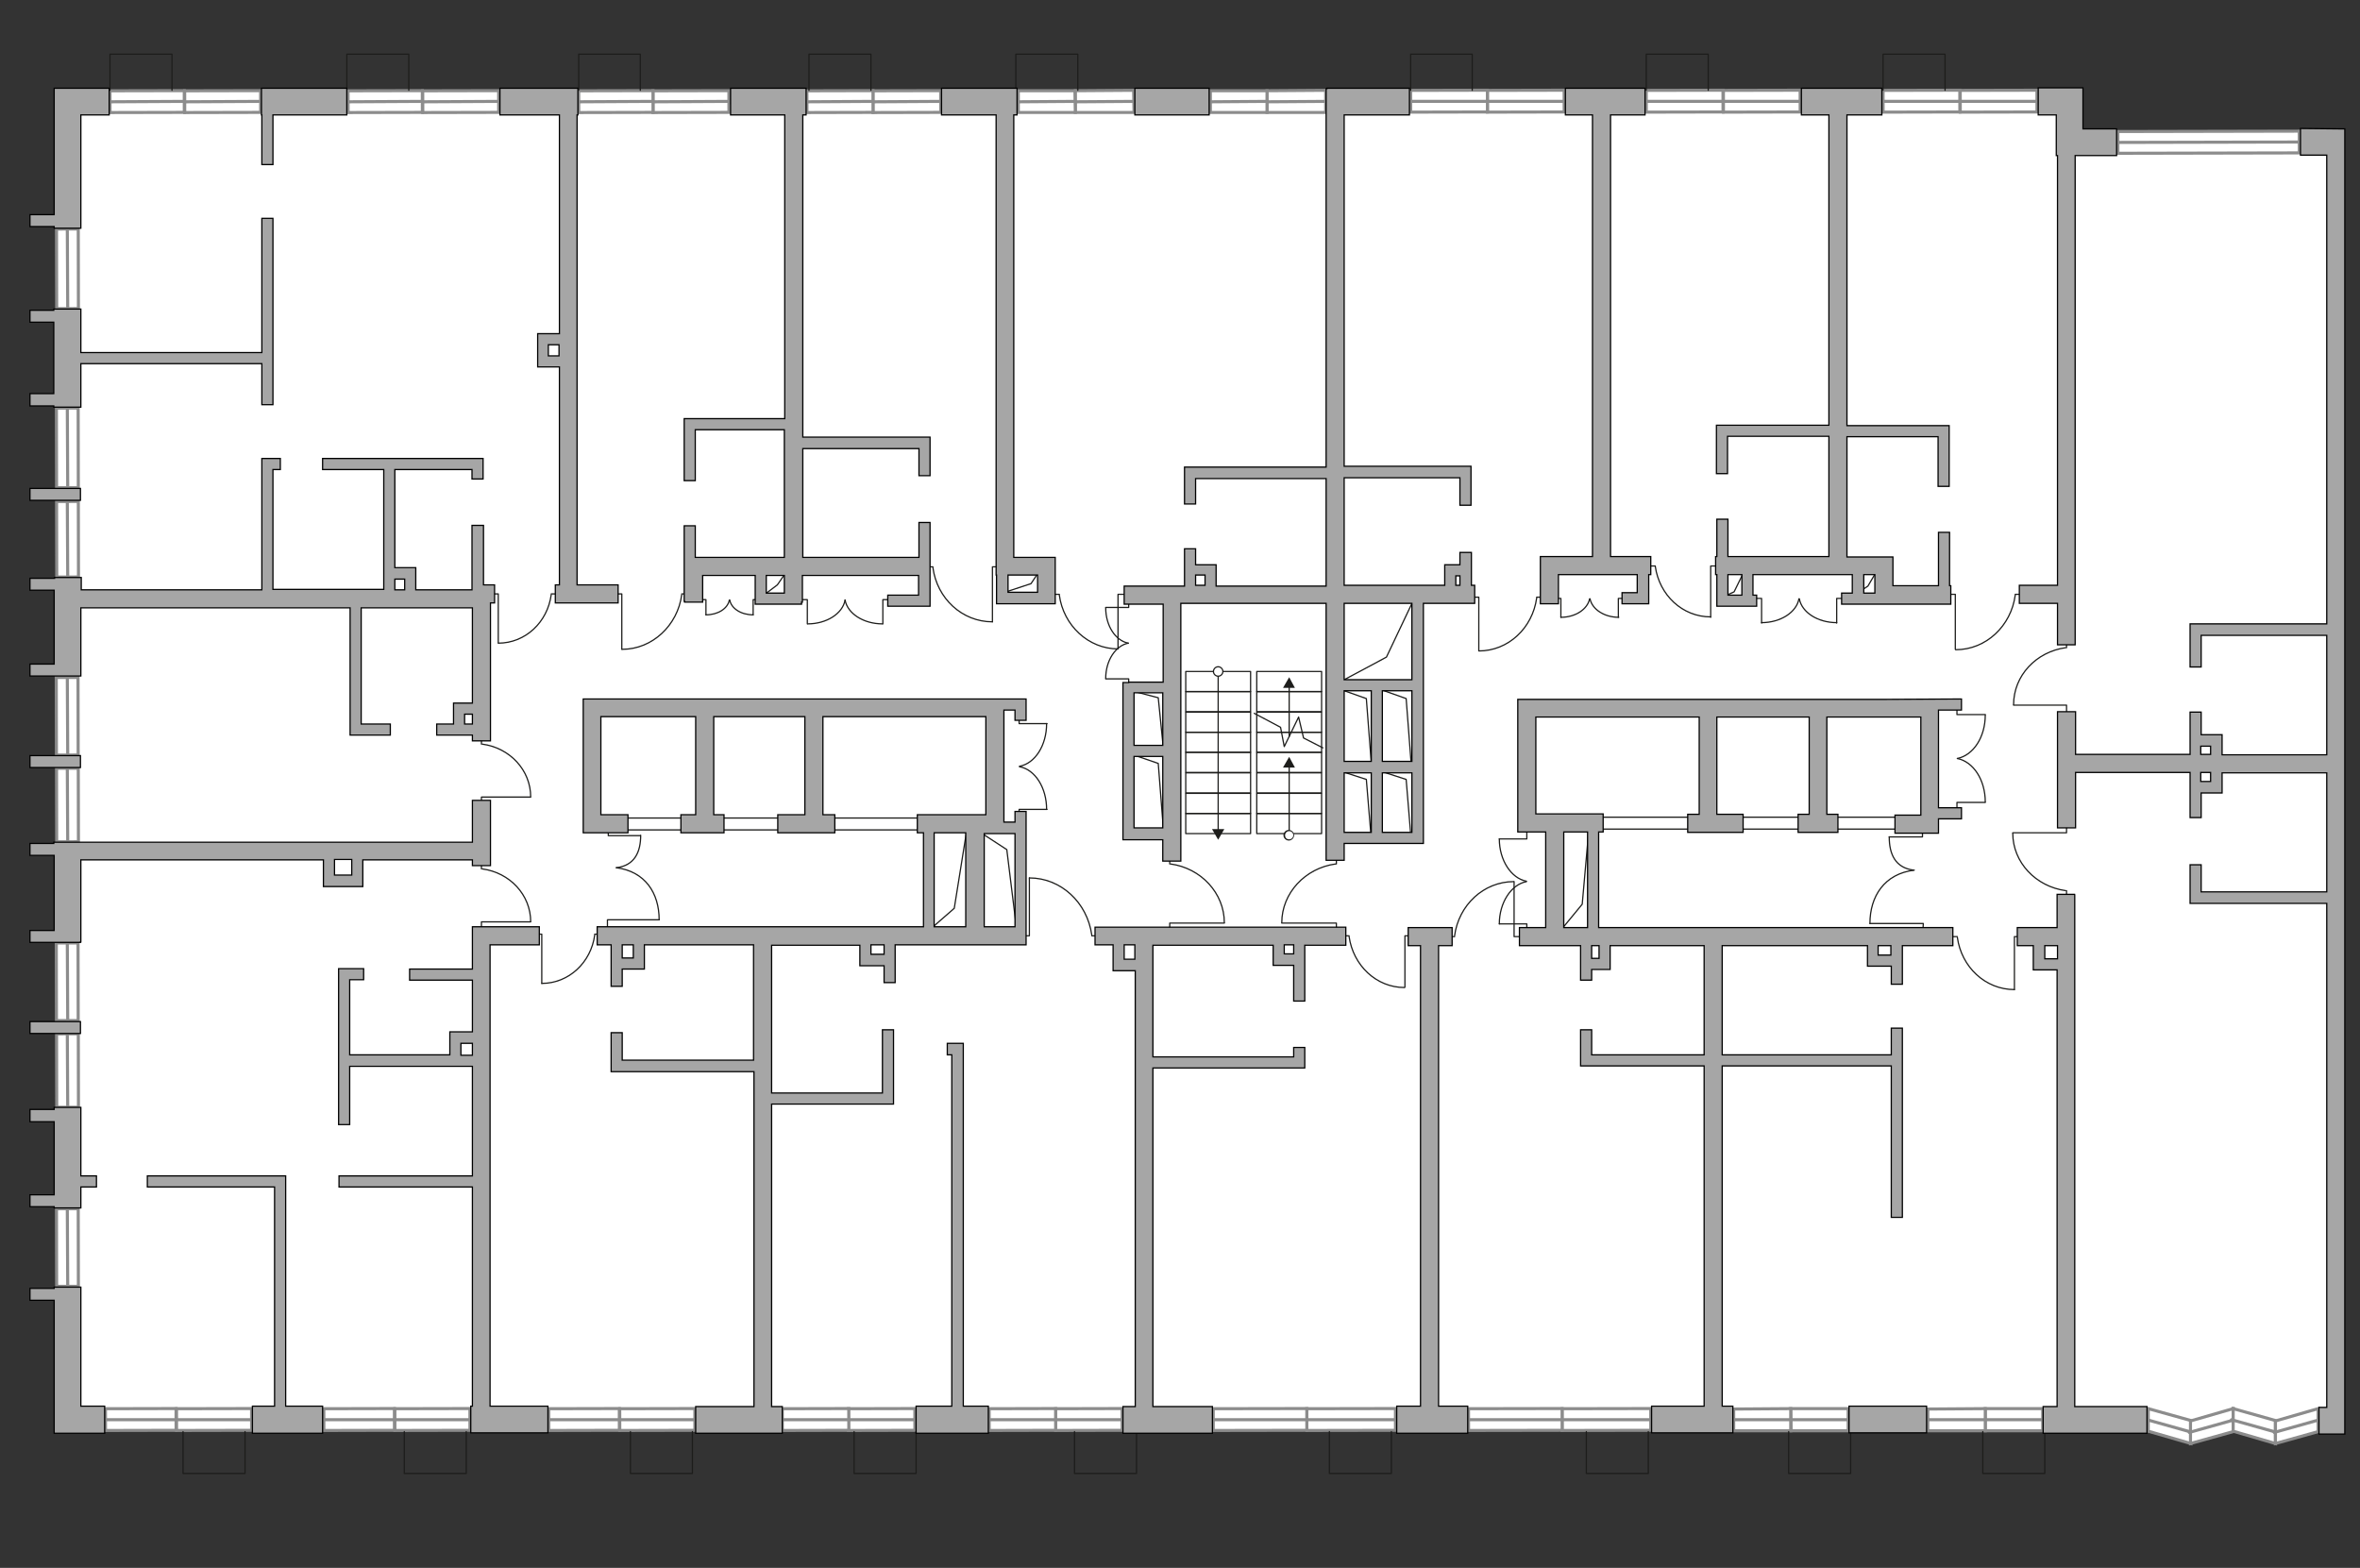 <?xml version="1.0" encoding="utf-8"?>
<!-- Generator: Adobe Illustrator 19.0.0, SVG Export Plug-In . SVG Version: 6.00 Build 0)  -->
<svg version="1.1" xmlns="http://www.w3.org/2000/svg" xmlns:xlink="http://www.w3.org/1999/xlink" x="0px" y="0px"
	 viewBox="0 0 575 382" style="enable-background:new 0 0 575 382;" xml:space="preserve">
<rect x="0" y="0" width="575" height="382" fill="#333333" stroke="none"/>
<style type="text/css">
	.st0{fill:#FFFFFF;}
	.st1{fill:#FFFFFF;stroke:#8C8C8C;stroke-width:0.75;stroke-linecap:round;stroke-miterlimit:10;}
	.st2{fill:none;stroke:#1D1D1B;stroke-width:0.3;stroke-linecap:round;stroke-linejoin:round;stroke-miterlimit:10;}
	.st3{fill:none;stroke:#1D1D1B;stroke-width:0.3;stroke-linecap:round;stroke-linejoin:round;}
	.st4{fill:#1D1D1B;}
	.st5{fill:#A6A6A6;stroke:#000000;stroke-width:0.3;stroke-miterlimit:22.926;}
</style>
<g id="bg">
	<polygon class="st0" points="569.2,186 569.2,34.3 503.9,34.3 503.9,65.5 503.6,65.5 503.6,25.4 448.3,25.4 448.3,65.5 447.8,65.5 
		447.8,24.7 388.7,24.7 388.7,25.4 325.4,25.4 325.4,65.5 325.2,65.5 325.2,24.7 245.8,24.7 245.8,65.5 244.9,65.5 244.9,24.8 
		192,24.8 192,25.4 137.7,25.4 137.7,65.5 137.4,65.5 137.4,24 17.7,24 17.7,144.7 16.4,144.7 16.4,207.3 34.4,207.3 34.4,207.5 
		17.3,207.5 17.3,347.2 115.9,347.2 118.1,347.2 185.3,347.2 185.3,298.8 185.8,298.8 185.8,347.2 278.7,347.2 278.7,347.2 
		348.2,347.2 348.2,298.8 348.6,298.8 348.6,347.4 418,347.4 418,347.2 503.9,347.2 503.9,347.4 569.2,347.4 569.2,186.4 
		536.6,186.4 536.6,186 	"/>
</g>
<g id="windows">
	<g>
		
			<rect x="6.7" y="62.8" transform="matrix(-2.093671e-003 -1 1 -2.093671e-003 -48.978 82.033)" class="st1" width="19.4" height="5.3"/>
		<line class="st1" x1="16.5" y1="75.2" x2="16.4" y2="55.7"/>
	</g>
	<g>
		
			<rect x="6.7" y="106.4" transform="matrix(-2.093671e-003 -1 1 -2.093671e-003 -92.603 125.749)" class="st1" width="19.4" height="5.3"/>
		<line class="st1" x1="16.5" y1="118.8" x2="16.4" y2="99.4"/>
	</g>
	<g>
		
			<rect x="7.2" y="128.7" transform="matrix(-2.093707e-003 -1 1 -2.093707e-003 -114.862 148.053)" class="st1" width="18.4" height="5.3"/>
		<line class="st1" x1="16.5" y1="140.5" x2="16.4" y2="122.1"/>
	</g>
	<g>
		
			<rect x="7" y="171.8" transform="matrix(-2.093690e-003 -1 1 -2.093690e-003 -158.039 191.321)" class="st1" width="18.9" height="5.3"/>
		<line class="st1" x1="16.5" y1="183.9" x2="16.4" y2="165.1"/>
	</g>
	<g>
		
			<rect x="7.5" y="193.5" transform="matrix(-2.093727e-003 -1 1 -2.093727e-003 -179.674 212.996)" class="st1" width="17.9" height="5.3"/>
		<line class="st1" x1="16.5" y1="205.1" x2="16.4" y2="187.2"/>
	</g>
	<g>
		
			<rect x="7" y="236.5" transform="matrix(-2.093690e-003 -1 1 -2.093690e-003 -222.733 256.151)" class="st1" width="18.9" height="5.3"/>
		<line class="st1" x1="16.5" y1="248.6" x2="16.4" y2="229.8"/>
	</g>
	<g>
		
			<rect x="7.5" y="258.2" transform="matrix(-2.093727e-003 -1 1 -2.093727e-003 -244.367 277.825)" class="st1" width="17.9" height="5.3"/>
		<line class="st1" x1="16.5" y1="269.8" x2="16.4" y2="251.9"/>
	</g>
	<g>
		
			<rect x="7" y="301.3" transform="matrix(-2.093690e-003 -1 1 -2.093690e-003 -287.487 321.041)" class="st1" width="18.9" height="5.3"/>
		<line class="st1" x1="16.5" y1="313.4" x2="16.4" y2="294.5"/>
	</g>
	<g>
		<polygon class="st1" points="523.4,348.7 533.8,351.7 533.8,346.1 523.4,343.2 		"/>
		<line class="st1" x1="533.8" y1="348.9" x2="523.1" y2="345.9"/>
	</g>
	<g>
		<polygon class="st1" points="533.7,346.2 544.1,343.2 544.1,348.8 533.7,351.7 		"/>
		<line class="st1" x1="544.1" y1="346" x2="533.4" y2="349"/>
	</g>
	<g>
		<polygon class="st1" points="544.1,348.7 554.4,351.7 554.4,346.1 544.1,343.2 		"/>
		<line class="st1" x1="554.4" y1="348.9" x2="543.7" y2="345.9"/>
	</g>
	<g>
		<polygon class="st1" points="554.4,346.2 564.8,343.2 564.8,348.8 554.4,351.7 		"/>
		<line class="st1" x1="564.8" y1="346" x2="554.1" y2="349"/>
	</g>
	<g>
		
			<rect x="516" y="32" transform="matrix(1 -2.093311e-003 2.093311e-003 1 -7.132046e-002 1.126)" class="st1" width="44.2" height="5.3"/>
		<line class="st1" x1="516" y1="34.7" x2="560.2" y2="34.6"/>
	</g>
	<g>
		
			<rect x="477.6" y="22" transform="matrix(1 -2.094297e-003 2.094297e-003 1 -5.069133e-002 1.02)" class="st1" width="18.7" height="5.3"/>
		<line class="st1" x1="477.6" y1="24.7" x2="496.3" y2="24.7"/>
	</g>
	<g>
		
			<rect x="458.8" y="22" transform="matrix(1 -2.094285e-003 2.094285e-003 1 -5.074222e-002 0.981)" class="st1" width="18.7" height="5.3"/>
		<line class="st1" x1="458.8" y1="24.7" x2="477.6" y2="24.7"/>
	</g>
	<g>
		
			<rect x="419.9" y="22" transform="matrix(1 -2.094297e-003 2.094297e-003 1 -5.081787e-002 0.899)" class="st1" width="18.7" height="5.3"/>
		<line class="st1" x1="419.9" y1="24.7" x2="438.6" y2="24.7"/>
	</g>
	<g>
		
			<rect x="401.1" y="22" transform="matrix(1 -2.094285e-003 2.094285e-003 1 -5.086877e-002 0.86)" class="st1" width="18.7" height="5.3"/>
		<line class="st1" x1="401.1" y1="24.7" x2="419.9" y2="24.7"/>
	</g>
	<g>
		
			<rect x="362.4" y="22" transform="matrix(1 -2.094297e-003 2.094297e-003 1 -5.094389e-002 0.779)" class="st1" width="18.7" height="5.3"/>
		<line class="st1" x1="362.4" y1="24.7" x2="381.2" y2="24.7"/>
	</g>
	<g>
		
			<rect x="343.7" y="22" transform="matrix(1 -2.094285e-003 2.094285e-003 1 -5.099479e-002 0.739)" class="st1" width="18.7" height="5.3"/>
		<line class="st1" x1="343.7" y1="24.7" x2="362.4" y2="24.7"/>
	</g>
	<g>
		<polygon class="st1" points="323,22 308.7,22.1 308.7,27.4 323,27.4 		"/>
		<line class="st1" x1="308.7" y1="24.8" x2="323" y2="24.7"/>
	</g>
	<g>
		<polygon class="st1" points="308.7,22.1 294.9,22.1 294.9,27.4 308.7,27.4 		"/>
		<line class="st1" x1="294.9" y1="24.8" x2="308.7" y2="24.7"/>
	</g>
	<g>
		<polygon class="st1" points="276.2,22 262,22.1 262,27.4 276.3,27.4 		"/>
		<line class="st1" x1="262" y1="24.8" x2="276.2" y2="24.7"/>
	</g>
	<g>
		<polygon class="st1" points="261.9,22.1 248.1,22.1 248.1,27.4 262,27.4 		"/>
		<line class="st1" x1="262" y1="24.7" x2="248.1" y2="24.8"/>
	</g>
	<g>
		
			<rect x="212.7" y="22.1" transform="matrix(1 -2.384732e-003 2.384732e-003 1 -5.836131e-002 0.527)" class="st1" width="16.5" height="5.3"/>
		<line class="st1" x1="212.7" y1="24.8" x2="229.2" y2="24.7"/>
	</g>
	<g>
		
			<rect x="196.6" y="22.1" transform="matrix(1 -2.443338e-003 2.443338e-003 1 -5.984007e-002 0.5)" class="st1" width="16.1" height="5.3"/>
		<line class="st1" x1="196.6" y1="24.8" x2="212.7" y2="24.7"/>
	</g>
	<g>
		
			<rect x="159.1" y="22.1" transform="matrix(1 -2.120850e-003 2.120850e-003 1 -5.208338e-002 0.357)" class="st1" width="18.5" height="5.3"/>
		<line class="st1" x1="159.1" y1="24.8" x2="177.6" y2="24.7"/>
	</g>
	<g>
		
			<rect x="141" y="22.1" transform="matrix(1 -2.163425e-003 2.163425e-003 1 -5.317446e-002 0.325)" class="st1" width="18.1" height="5.3"/>
		<line class="st1" x1="141" y1="24.8" x2="159.1" y2="24.7"/>
	</g>
	<g>
		
			<rect x="103" y="22.1" transform="matrix(1 -2.120850e-003 2.120850e-003 1 -5.220970e-002 0.238)" class="st1" width="18.5" height="5.3"/>
		<line class="st1" x1="103" y1="24.8" x2="121.5" y2="24.7"/>
	</g>
	<g>
		
			<rect x="84.8" y="22.1" transform="matrix(1 -2.163425e-003 2.163425e-003 1 -5.330590e-002 0.203)" class="st1" width="18.1" height="5.3"/>
		<line class="st1" x1="84.8" y1="24.8" x2="102.9" y2="24.7"/>
	</g>
	<g>
		
			<rect x="45" y="22.1" transform="matrix(1 -2.120850e-003 2.120850e-003 1 -5.234010e-002 0.115)" class="st1" width="18.5" height="5.3"/>
		<line class="st1" x1="45" y1="24.8" x2="63.5" y2="24.7"/>
	</g>
	<g>
		
			<rect x="26.8" y="22.1" transform="matrix(1 -2.163425e-003 2.163425e-003 1 -5.344160e-002 7.769633e-002)" class="st1" width="18.1" height="5.3"/>
		<line class="st1" x1="26.8" y1="24.8" x2="45" y2="24.7"/>
	</g>
	<g>
		<polygon class="st1" points="497.7,343.2 483.7,343.2 483.7,348.6 497.7,348.6 		"/>
		<line class="st1" x1="483.7" y1="345.9" x2="497.7" y2="345.9"/>
	</g>
	<g>
		<polygon class="st1" points="483.7,343.2 469.7,343.3 469.7,348.6 483.7,348.6 		"/>
		<line class="st1" x1="469.7" y1="345.9" x2="483.7" y2="345.9"/>
	</g>
	<g>
		<polygon class="st1" points="450.3,343.2 436.3,343.2 436.4,348.6 450.3,348.6 		"/>
		<line class="st1" x1="436.3" y1="345.9" x2="450.3" y2="345.9"/>
	</g>
	<g>
		<polygon class="st1" points="436.3,343.2 422.4,343.3 422.4,348.6 436.3,348.6 		"/>
		<line class="st1" x1="422.4" y1="345.9" x2="436.3" y2="345.9"/>
	</g>
	<g>
		
			<rect x="257.2" y="343.2" transform="matrix(1 -2.375818e-003 2.375818e-003 1 -0.821 0.631)" class="st1" width="16.2" height="5.3"/>
		<line class="st1" x1="257.2" y1="345.9" x2="273.3" y2="345.9"/>
	</g>
	<g>
		
			<rect x="241" y="343.2" transform="matrix(1 -2.375819e-003 2.375819e-003 1 -0.821 0.593)" class="st1" width="16.2" height="5.3"/>
		<line class="st1" x1="241" y1="345.9" x2="257.2" y2="345.9"/>
	</g>
	<g>
		
			<rect x="206.7" y="343.2" transform="matrix(1 -2.375818e-003 2.375818e-003 1 -0.821 0.511)" class="st1" width="16.2" height="5.3"/>
		<line class="st1" x1="206.7" y1="345.9" x2="222.9" y2="345.9"/>
	</g>
	<g>
		
			<rect x="190.6" y="343.2" transform="matrix(1 -2.375819e-003 2.375819e-003 1 -0.821 0.473)" class="st1" width="16.2" height="5.3"/>
		<line class="st1" x1="190.6" y1="345.9" x2="206.7" y2="345.9"/>
	</g>
	<g>
		
			<rect x="151" y="343.2" transform="matrix(1 -2.093251e-003 2.093251e-003 1 -0.724 0.336)" class="st1" width="18.3" height="5.3"/>
		<line class="st1" x1="151" y1="345.9" x2="169.3" y2="345.9"/>
	</g>
	<g>
		
			<rect x="133.7" y="343.2" transform="matrix(1 -2.225603e-003 2.225603e-003 1 -0.769 0.318)" class="st1" width="17.2" height="5.3"/>
		<line class="st1" x1="133.7" y1="345.9" x2="151" y2="345.9"/>
	</g>
	<g>
		
			<rect x="96.2" y="343.2" transform="matrix(1 -2.093251e-003 2.093251e-003 1 -0.724 0.221)" class="st1" width="18.3" height="5.3"/>
		<line class="st1" x1="96.2" y1="345.9" x2="114.5" y2="345.9"/>
	</g>
	<g>
		
			<rect x="78.9" y="343.2" transform="matrix(1 -2.225603e-003 2.225603e-003 1 -0.77 0.196)" class="st1" width="17.2" height="5.3"/>
		<line class="st1" x1="78.9" y1="345.9" x2="96.2" y2="345.9"/>
	</g>
	<g>
		
			<rect x="43" y="343.2" transform="matrix(1 -2.093251e-003 2.093251e-003 1 -0.724 0.11)" class="st1" width="18.3" height="5.3"/>
		<line class="st1" x1="43" y1="345.9" x2="61.3" y2="345.9"/>
	</g>
	<g>
		
			<rect x="25.7" y="343.2" transform="matrix(1 -2.225603e-003 2.225603e-003 1 -0.77 7.734205e-002)" class="st1" width="17.2" height="5.3"/>
		<line class="st1" x1="25.7" y1="345.9" x2="43" y2="345.9"/>
	</g>
	<g>
		
			<rect x="380.6" y="343.2" transform="matrix(1 -1.776348e-003 1.776348e-003 1 -0.614 0.696)" class="st1" width="21.6" height="5.3"/>
		<line class="st1" x1="380.6" y1="345.9" x2="402.2" y2="345.9"/>
	</g>
	<g>
		
			<rect x="357.8" y="343.2" transform="matrix(1 -1.686823e-003 1.686823e-003 1 -0.583 0.623)" class="st1" width="22.8" height="5.3"/>
		<line class="st1" x1="357.8" y1="345.9" x2="380.6" y2="345.9"/>
	</g>
	<g>
		
			<rect x="318.4" y="343.2" transform="matrix(1 -1.776348e-003 1.776348e-003 1 -0.614 0.585)" class="st1" width="21.6" height="5.3"/>
		<line class="st1" x1="318.4" y1="345.9" x2="340" y2="345.9"/>
	</g>
	<g>
		
			<rect x="295.6" y="343.2" transform="matrix(1 -1.686823e-003 1.686823e-003 1 -0.583 0.518)" class="st1" width="22.8" height="5.3"/>
		<line class="st1" x1="295.6" y1="345.9" x2="318.4" y2="345.9"/>
	</g>
</g>
<g id="plan">
	<g>
		<polyline class="st2" points="490.6,171.8 503.5,171.8 503.5,173.9 		"/>
		<line class="st2" x1="503.5" y1="155.9" x2="503.5" y2="157.8"/>
		<path class="st2" d="M503.3,157.8c-7.2,1-12.7,6.8-12.7,13.9"/>
	</g>
	<g>
		<polyline class="st2" points="416.8,150.4 416.8,137.9 418.9,137.9 		"/>
		<line class="st2" x1="401.5" y1="137.9" x2="403.3" y2="137.9"/>
		<path class="st2" d="M403.3,138c1,7,6.6,12.3,13.5,12.3"/>
	</g>
	<g>
		<polyline class="st2" points="360.3,158.5 360.3,145.5 358.2,145.5 		"/>
		<line class="st2" x1="376.3" y1="145.5" x2="374.4" y2="145.5"/>
		<path class="st2" d="M374.4,145.7c-1,7.3-6.9,12.9-14.1,12.9"/>
	</g>
	<g>
		<polyline class="st2" points="241.8,151.5 241.8,138.1 244,138.1 		"/>
		<line class="st2" x1="225.3" y1="138.1" x2="227.3" y2="138.1"/>
		<path class="st2" d="M227.3,138.3c1,7.5,7.1,13.2,14.5,13.2"/>
	</g>
	<g>
		<polyline class="st2" points="151.5,158.2 151.5,144.7 149.3,144.7 		"/>
		<line class="st2" x1="168.1" y1="144.7" x2="166.1" y2="144.7"/>
		<path class="st2" d="M166.1,144.9c-1,7.5-7.2,13.3-14.5,13.3"/>
	</g>
	<g>
		<polyline class="st2" points="121.4,156.6 121.4,144.7 119.4,144.7 		"/>
		<line class="st2" x1="136.1" y1="144.7" x2="134.3" y2="144.7"/>
		<path class="st2" d="M134.3,144.9c-0.9,6.7-6.3,11.8-12.9,11.8"/>
	</g>
	<g>
		<polyline class="st2" points="129.2,194.2 117.3,194.2 117.3,196.1 		"/>
		<line class="st2" x1="117.3" y1="179.5" x2="117.3" y2="181.3"/>
		<path class="st2" d="M117.5,181.3c6.7,0.9,11.8,6.3,11.8,12.9"/>
	</g>
	<g>
		<polyline class="st2" points="129.2,224.6 117.3,224.6 117.3,226.6 		"/>
		<line class="st2" x1="117.3" y1="209.9" x2="117.3" y2="211.7"/>
		<path class="st2" d="M117.5,211.7c6.7,0.9,11.8,6.3,11.8,12.9"/>
	</g>
	<g>
		<polyline class="st2" points="132,239.6 132,227.6 130,227.6 		"/>
		<line class="st2" x1="146.7" y1="227.6" x2="144.9" y2="227.6"/>
		<path class="st2" d="M144.9,227.8c-0.9,6.7-6.3,11.8-12.9,11.8"/>
	</g>
	<g>
		<polyline class="st2" points="272.4,158.1 272.4,144.8 274.6,144.8 		"/>
		<line class="st2" x1="256.1" y1="144.8" x2="258.1" y2="144.8"/>
		<path class="st2" d="M258.1,145c1,7.4,7.1,13.1,14.3,13.1"/>
	</g>
	<g>
		<polyline class="st2" points="490.8,241.1 490.8,228.2 492.9,228.2 		"/>
		<line class="st2" x1="475" y1="228.2" x2="476.9" y2="228.2"/>
		<path class="st2" d="M476.9,228.4c1,7.2,6.8,12.7,13.9,12.7"/>
	</g>
	<g>
		<polyline class="st2" points="490.4,202.9 503.5,202.9 503.5,200.8 		"/>
		<line class="st2" x1="503.5" y1="218.9" x2="503.5" y2="217"/>
		<path class="st2" d="M503.3,217c-7.3-1-12.9-6.9-12.9-14"/>
	</g>
	<g>
		<polyline class="st2" points="368.9,214.8 368.9,228.2 371,228.2 		"/>
		<line class="st2" x1="352.4" y1="228.2" x2="354.4" y2="228.2"/>
		<path class="st2" d="M354.4,228c1-7.5,7.1-13.2,14.4-13.2"/>
	</g>
	<g>
		<polyline class="st2" points="342.3,240.5 342.3,228 344.3,228 		"/>
		<line class="st2" x1="326.9" y1="228" x2="328.7" y2="228"/>
		<path class="st2" d="M328.7,228.2c1,7,6.6,12.4,13.5,12.4"/>
	</g>
	<g>
		<polyline class="st2" points="250.8,213.9 250.8,228 248.5,228 		"/>
		<line class="st2" x1="268.1" y1="228" x2="266" y2="228"/>
		<path class="st2" d="M266,227.8c-1.1-7.9-7.5-13.9-15.2-13.9"/>
	</g>
	<g>
		<polyline class="st2" points="312.3,224.9 325.6,224.9 325.6,227.1 		"/>
		<line class="st2" x1="325.6" y1="208.6" x2="325.6" y2="210.5"/>
		<path class="st2" d="M325.4,210.5c-7.4,1-13.1,7.1-13.1,14.3"/>
	</g>
	<g>
		<polyline class="st2" points="298.3,224.9 285,224.9 285,227.1 		"/>
		<line class="st2" x1="285" y1="208.6" x2="285" y2="210.5"/>
		<path class="st2" d="M285.2,210.5c7.4,1,13.1,7.1,13.1,14.3"/>
	</g>
	<g>
		<polyline class="st2" points="476.4,158.2 476.4,144.8 474.3,144.8 		"/>
		<line class="st2" x1="493" y1="144.8" x2="491" y2="144.8"/>
		<path class="st2" d="M491,145c-1,7.5-7.1,13.3-14.5,13.3"/>
	</g>
	<rect x="288.9" y="163.6" class="st2" width="15.8" height="4.9"/>
	<rect x="306.2" y="163.6" class="st2" width="15.8" height="4.9"/>
	<rect x="288.9" y="168.5" class="st2" width="15.8" height="4.9"/>
	<rect x="306.2" y="168.5" class="st2" width="15.8" height="4.9"/>
	<rect x="288.9" y="173.5" class="st2" width="15.8" height="4.9"/>
	<rect x="306.2" y="173.5" class="st2" width="15.8" height="4.9"/>
	<rect x="288.9" y="178.4" class="st2" width="15.8" height="4.9"/>
	<rect x="306.2" y="178.4" class="st2" width="15.8" height="4.9"/>
	<rect x="288.9" y="183.3" class="st2" width="15.8" height="4.9"/>
	<rect x="306.2" y="183.3" class="st2" width="15.8" height="4.9"/>
	<rect x="288.9" y="188.3" class="st2" width="15.8" height="4.9"/>
	<rect x="306.2" y="188.3" class="st2" width="15.8" height="4.9"/>
	<rect x="288.9" y="193.3" class="st2" width="15.8" height="4.9"/>
	<rect x="306.2" y="193.3" class="st2" width="15.8" height="4.9"/>
	<rect x="288.9" y="198.2" class="st2" width="15.8" height="4.9"/>
	<rect x="306.2" y="198.2" class="st2" width="15.8" height="4.9"/>
	<g>
		<g>
			<line class="st3" x1="296.8" y1="163.6" x2="296.8" y2="202.4"/>
			<g>
				<g>
					<circle class="st0" cx="296.8" cy="163.6" r="1.1"/>
					<path class="st4" d="M295.5,163.6c0,0.7,0.6,1.3,1.3,1.3s1.3-0.6,1.3-1.3c0-0.7-0.6-1.3-1.3-1.3S295.5,162.9,295.5,163.6
						C295.5,164.3,295.5,162.9,295.5,163.6z M297.8,163.6c0,0.5-0.4,1-1,1c-0.5,0-1-0.4-1-1c0-0.5,0.4-1,1-1
						C297.3,162.6,297.8,163,297.8,163.6C297.8,164.1,297.8,163,297.8,163.6z"/>
				</g>
			</g>
			<g>
				<polygon class="st4" points="295.3,202 296.8,204.6 298.3,202 				"/>
			</g>
		</g>
	</g>
	<g>
		<g>
			<line class="st3" x1="314.1" y1="203.5" x2="314.1" y2="186.6"/>
			<g>
				<g>
					<circle class="st0" cx="314.1" cy="203.5" r="1.1"/>
					<path class="st4" d="M315.3,203.5c0-0.7-0.6-1.3-1.3-1.3s-1.3,0.6-1.3,1.3c0,0.7,0.6,1.3,1.3,1.3S315.3,204.2,315.3,203.5
						C315.3,202.8,315.3,204.2,315.3,203.5z M313.1,203.5c0-0.5,0.4-1,1-1c0.5,0,1,0.4,1,1c0,0.5-0.4,1-1,1
						C313.5,204.5,313.1,204.1,313.1,203.5C313.1,203,313.1,204.1,313.1,203.5z"/>
				</g>
			</g>
			<g>
				<polygon class="st4" points="315.5,187 314.1,184.4 312.6,187 				"/>
			</g>
		</g>
	</g>
	<g>
		<g>
			<line class="st3" x1="314.1" y1="179.5" x2="314.1" y2="167.1"/>
			<g>
				<polygon class="st4" points="315.5,167.6 314.1,165 312.6,167.6 				"/>
			</g>
		</g>
	</g>
	<polyline class="st2" points="305.6,173.8 312,177.2 312.9,181.9 316.4,174.7 317.6,179.8 322.3,182.2 	"/>
	<g>
		<g>
			<polyline class="st2" points="483.7,174.1 476.8,174.1 476.8,172.1 			"/>
			<path class="st2" d="M476.9,184.8c3.9-0.8,6.8-5.2,6.8-10.6"/>
		</g>
		<g>
			<polyline class="st2" points="483.7,195.5 476.8,195.5 476.8,197.5 			"/>
			<path class="st2" d="M476.9,184.8c3.9,0.8,6.8,5.2,6.8,10.6"/>
		</g>
	</g>
	<g>
		<g>
			<polyline class="st2" points="447.5,151.8 447.5,145.8 449.3,145.8 			"/>
			<path class="st2" d="M438.4,145.9c0.6,3.3,4.5,5.8,9.1,5.8"/>
		</g>
		<g>
			<polyline class="st2" points="429.2,151.8 429.2,145.8 427.5,145.8 			"/>
			<path class="st2" d="M438.3,145.9c-0.6,3.3-4.5,5.8-9.1,5.8"/>
		</g>
	</g>
	<g>
		<g>
			<polyline class="st2" points="394.3,150.4 394.3,145.8 395.7,145.8 			"/>
			<path class="st2" d="M387.4,145.9c0.5,2.5,3.4,4.5,7,4.5"/>
		</g>
		<g>
			<polyline class="st2" points="380.3,150.4 380.3,145.8 379,145.8 			"/>
			<path class="st2" d="M387.3,145.9c-0.5,2.5-3.4,4.5-7,4.5"/>
		</g>
	</g>
	<g>
		<g>
			<polyline class="st2" points="365.3,225.1 372,225.1 372,227.1 			"/>
			<path class="st2" d="M371.9,214.8c-3.7,0.7-6.6,5.1-6.6,10.3"/>
		</g>
		<g>
			<polyline class="st2" points="365.3,204.4 372,204.4 372,202.4 			"/>
			<path class="st2" d="M371.9,214.7c-3.7-0.7-6.6-5.1-6.6-10.3"/>
		</g>
	</g>
	<g>
		<g>
			<polyline class="st2" points="269.4,165.4 275,165.4 275,167 			"/>
			<path class="st2" d="M274.9,156.7c-3.1,0.6-5.5,4.2-5.5,8.6"/>
		</g>
		<g>
			<polyline class="st2" points="269.4,148 275,148 275,146.4 			"/>
			<path class="st2" d="M274.9,156.7c-3.1-0.6-5.5-4.2-5.5-8.6"/>
		</g>
	</g>
	<g>
		<g>
			<polyline class="st2" points="255.1,176.3 248.3,176.3 248.3,174.3 			"/>
			<path class="st2" d="M248.4,186.7c3.8-0.7,6.6-5.1,6.6-10.4"/>
		</g>
		<g>
			<polyline class="st2" points="255.1,197.2 248.3,197.2 248.3,199.1 			"/>
			<path class="st2" d="M248.4,186.8c3.8,0.7,6.6,5.1,6.6,10.4"/>
		</g>
	</g>
	<g>
		<g>
			<polyline class="st2" points="215.1,152 215.1,146.1 216.8,146.1 			"/>
			<path class="st2" d="M205.9,146.2c0.6,3.3,4.5,5.8,9.1,5.8"/>
		</g>
		<g>
			<polyline class="st2" points="196.7,152 196.7,146.1 195,146.1 			"/>
			<path class="st2" d="M205.9,146.2c-0.6,3.3-4.5,5.8-9.1,5.8"/>
		</g>
	</g>
	<g>
		<g>
			<polyline class="st2" points="183.5,149.8 183.5,146.1 184.6,146.1 			"/>
			<path class="st2" d="M177.8,146.2c0.4,2.1,2.8,3.6,5.7,3.6"/>
		</g>
		<g>
			<polyline class="st2" points="172,149.8 172,146.1 170.9,146.1 			"/>
			<path class="st2" d="M177.7,146.2c-0.4,2.1-2.8,3.6-5.7,3.6"/>
		</g>
	</g>
	<g>
		<g>
			<polyline class="st2" points="460.3,203.9 468.4,203.9 468.4,202.3 			"/>
			<path class="st2" d="M466.2,212c-4.5-0.6-5.9-4-5.9-8.1"/>
		</g>
		<g>
			<polyline class="st2" points="455.6,225 468.6,225 468.5,226.9 			"/>
			<path class="st2" d="M466.4,212c-7.3,0.9-10.8,6.4-10.8,13"/>
		</g>
	</g>
	<g>
		<g>
			<polyline class="st2" points="156,203.6 148.2,203.6 148.2,202.1 			"/>
			<path class="st2" d="M150.3,211.4c4.4-0.6,5.8-3.9,5.8-7.9"/>
		</g>
		<g>
			<polyline class="st2" points="160.6,224.1 148,224.1 148,225.9 			"/>
			<path class="st2" d="M150.1,211.4c7.1,0.9,10.5,6.2,10.5,12.7"/>
		</g>
	</g>
	<polyline class="st2" points="457.4,138.9 455.1,142.8 450.6,145.8 	"/>
	<polyline class="st2" points="425.1,138.9 422.5,144.2 419.8,145.4 	"/>
	<polyline class="st2" points="344.2,146.6 337.8,160.1 326.4,166.2 	"/>
	<polyline class="st2" points="326.4,167.9 332.9,170.2 334.1,185.8 	"/>
	<polyline class="st2" points="336.1,167.9 342.6,170.2 343.8,185.8 	"/>
	<polyline class="st2" points="274.9,168.1 282.2,170 283.5,182.9 	"/>
	<polyline class="st2" points="274.9,183.5 282.2,186 283.5,202.7 	"/>
	<polyline class="st2" points="326.4,187.8 332.9,189.9 334.1,204.4 	"/>
	<polyline class="st2" points="336.1,187.8 342.6,189.9 343.8,204.4 	"/>
	<polyline class="st2" points="253.2,139.2 251.2,142.2 244.2,144.5 	"/>
	<polyline class="st2" points="191.4,139.6 189.4,142.5 185.8,145.2 	"/>
	<polyline class="st2" points="235.8,200.7 232.5,221.3 226.3,226.7 	"/>
	<polyline class="st2" points="238.7,202.7 245.3,207 248,228.9 	"/>
	<polyline class="st2" points="387.2,201.1 385.5,220.3 379.9,227.1 	"/>
	<rect x="383.5" y="199.1" class="st2" width="79.7" height="2.9"/>
	<rect x="149.7" y="199.3" class="st2" width="75.2" height="2.9"/>
	<polyline class="st2" points="26.8,22 26.8,13.2 41.9,13.2 41.9,22 	"/>
	<polyline class="st2" points="84.5,22 84.5,13.2 99.6,13.2 99.6,22 	"/>
	<polyline class="st2" points="141,22 141,13.2 156,13.2 156,22 	"/>
	<polyline class="st2" points="197.1,22 197.1,13.2 212.2,13.2 212.2,22 	"/>
	<polyline class="st2" points="247.5,22 247.5,13.2 262.6,13.2 262.6,22 	"/>
	<polyline class="st2" points="343.7,22 343.7,13.2 358.7,13.2 358.7,22 	"/>
	<polyline class="st2" points="401.1,22 401.1,13.2 416.2,13.2 416.2,22 	"/>
	<polyline class="st2" points="458.8,22 458.8,13.2 473.9,13.2 473.9,22 	"/>
	<polyline class="st2" points="59.7,348.8 59.7,359 44.6,359 44.6,348.8 	"/>
	<polyline class="st2" points="113.6,348.8 113.6,359 98.5,359 98.5,348.8 	"/>
	<polyline class="st2" points="168.7,348.8 168.7,359 153.6,359 153.6,348.8 	"/>
	<polyline class="st2" points="223.2,348.8 223.2,359 208.1,359 208.1,348.8 	"/>
	<polyline class="st2" points="276.9,348.8 276.9,359 261.8,359 261.8,348.8 	"/>
	<polyline class="st2" points="339,348.8 339,359 323.9,359 323.9,348.8 	"/>
	<polyline class="st2" points="401.6,348.8 401.6,359 386.5,359 386.5,348.8 	"/>
	<polyline class="st2" points="450.9,348.8 450.9,359 435.8,359 435.8,348.8 	"/>
	<polyline class="st2" points="498.2,348.8 498.2,359 483.1,359 483.1,348.8 	"/>
	<path class="st2" d="M227.8,255.6"/>
	<g>
		<polygon class="st5" points="234.7,254.2 230.8,254.2 230.8,257 231.9,257 231.9,342.6 223.2,342.6 223.2,349.2 240.8,349.2 
			240.8,342.6 234.7,342.6 		"/>
		<polygon class="st5" points="69.6,286.5 35.9,286.5 35.9,289.2 66.9,289.2 66.9,342.6 61.5,342.6 61.5,349.2 78.6,349.2 
			78.6,342.6 69.6,342.6 		"/>
		<polygon class="st5" points="63.8,40.1 66.5,40.1 66.5,28 84.5,28 84.5,21.5 63.7,21.5 63.7,28 63.8,28 		"/>
		<polygon class="st5" points="501.3,157.1 505.6,157.1 505.6,37.9 515.7,37.9 515.7,31.4 507.5,31.4 507.5,21.4 496.6,21.4 
			496.6,28 501,28 501,37.9 501.3,37.9 501.3,142.6 492,142.6 492,147 501.3,147 		"/>
		<path class="st5" d="M418.3,147.7h9.7V145h-0.9v-5h24.2v4.5h-2.6v2.7h26.6V147v-2.5v-1.8H475v-13h-2.7v13h-11.1v-7H450v-29.3h22.2
			v12.1h2.7v-14.8H450V28h8.5v-6.5h-19.6V28h6.7v75.6h-27.4v11.8h2.7v-9.1h24.7v29.3H421v-9.1h-2.7v9.1H418v4.4h0.3V147.7z
			 M454.1,140h2.7v4.5h-2.7V140z M421,140h3.4v5H421V140z"/>
		<polygon class="st5" points="379.7,140 398.9,140 398.9,144.4 395.2,144.4 395.2,147.1 401.7,147.1 401.7,140 402.2,140 
			402.2,135.6 392.4,135.6 392.4,28 400.8,28 400.8,21.5 381.4,21.5 381.4,28 388,28 388,135.6 375.3,135.6 375.3,147.1 
			379.7,147.1 		"/>
		<rect x="276.5" y="21.5" class="st5" width="18.1" height="6.5"/>
		<path class="st5" d="M247.1,28h0.7v-6.5h-18.4V28h13.3v112.1h0.1v7h14.3v-0.3h0v-11h-10.1V28z M252.8,140.1v4.2h-7.2v-4.2H252.8z"
			/>
		<path class="st5" d="M237.5,170.3h-95.4v32.6H153v-4.4h-6.6v-23.9h23.1v23.9h-3.6v4.4h10.5v-4.4h-2.5v-23.9h22.2v23.9h-6.6v4.4
			h13.9v-4.4h-2.9v-23.9h39.7v23.9h-16.7v4.4h1.5v22.9h-39.1h-2.2h-38.2v4.4h3.4v10.1h2.7v-4.2h5.4v-5.9h26.6v28.1h-32v-6.7h-2.7
			v9.5h34.8v81.6h-14.2v6.5h21.1v-6.5H188v-73.7h29.7v-18.1H215v15.4h-27v-36h21.5v5h5.9v4.1h2.7v-9.2H250v-0.1v-4.3v-28.1h-2.7v2.6
			h-2.7V173h2.7v2.5h2.7v-5.2L237.5,170.3L237.5,170.3z M154.3,233.4h-2.7v-3.2h2.7V233.4z M215.4,232.5h-3.2v-2.3h3.2V232.5z
			 M235.3,225.8h-7.7v-22.9h7.7V225.8z M247.3,203.1v22.7h-7.5v-22.7H247.3z"/>
		<rect x="450.5" y="342.6" class="st5" width="18.9" height="6.5"/>
		<path class="st5" d="M505.6,217.9h-4.4v8.1h-9.7v4.4h3.9v5.9h5.8v106.4h-3.4v6.5h25.3v-6.5h-17.6V217.9z M501.3,233.6h-3.1v-3.2
			h3.1V233.6z"/>
		<path class="st5" d="M569.9,31.4L569.9,31.4l-9.4-0.1v6.5h6.4V152h-33.3v10.5h2.7v-7.7h30.6v29.1h-25.5V179h-5.1v-5.5h-2.7v10.3
			h-27.9v-10.4h-4.4v28.3h4.4v-13.5h27.9v11h2.7v-6h5.1v-4.9h25.5v29h-30.6v-6.6h-2.7v9.4h33.3v122.8h-1.9v6.5h5.2v0h1.1V31.4H569.9
			z M538.6,190.4h-2.4v-2.2h2.4V190.4z M538.6,183.8h-2.4v-2h2.4V183.8z"/>
		<path class="st5" d="M358.4,134.6h-2.7v3H352v5h-24.5v-26.2h28.2v6.7h2.7v-9.5h-30.9V28h15.9v-6.5h-20.1v0.1h-0.2v92.2h-34.5v9
			h2.7v-6.2h31.8v26.2h-26.8v-5.2h-5v-3.9h-2.7v9.1h-14.7v4.4h9.5v19H275v0.1h-1.4v38.3h9.7v5.2h4.4V147h35.4v62.6h4.4v-4.1h19.3
			V147h12.5v-4.4h-0.8V134.6z M283.3,201.7h-7v-17.4h7V201.7z M283.3,181.6h-7v-12.8h7V181.6z M293.6,142.6h-2.3v-2.5h2.3V142.6z
			 M334.1,202.8h-6.6v-14.5h6.6V202.8z M334.1,185.5h-6.6v-17.2h6.6V185.5z M344,202.8h-7.2v-14.5h7.2V202.8z M344,185.5h-7.2v-17.2
			h7.2V185.5z M344,165.6h-16.5V147H344V165.6z M355.7,142.6h-1v-2.3h1V142.6z"/>
		<path class="st5" d="M266.8,230.2h4.4v6.3h5.4v106.2h-3v6.5h21.8v-6.5h-14.5v-82.5h37v-5h-2.7v2.3h-34.3v-27.2h29.3v4.9h5v8.7h2.7
			v-13.6h10v-4.4h-61.1V230.2z M312.9,230.2h2.3v2.2h-2.3V230.2z M273.9,230.2h2.6v3.5h-2.6V230.2z"/>
		<polygon class="st5" points="350.5,230.4 353.8,230.4 353.8,226 343.1,226 343.1,230.4 346.1,230.4 346.1,342.6 340.3,342.6 
			340.3,349.2 357.6,349.2 357.6,342.6 350.5,342.6 		"/>
		<path class="st5" d="M19.6,164.7h0.1v-16.6h65.6v31h9.8v-2.7H88v-28.3h27.1v23.2h-4.6v5.1h-4.1v2.7h8.7v1.4h4.4v-33.6h1v-4.4h-2.7
			V128H115v15.7h-13.7v-5.4h-5.1v-23.9H115v2.3h2.7v-5H78.6v2.7h14.9v29.2h-27v-29.2h1.8v-2.7h-4.5v32h-44v-3h-6.5v0.2H7.3v2.9h5.9
			v18H7.3v2.9h12.3V164.7z M115.1,176.4h-1.9V174h1.9V176.4z M96.2,141.1h2.4v2.6h-2.4V141.1z"/>
		<path class="st5" d="M135.3,142.5v4.4h15.3v-4.4h-10V28h0.2v-6.5h-19V28h14.5v53.3h-5.3v8.1h5.3v53.1H135.3z M133.6,86.7V84h2.6
			v2.7H133.6z"/>
		<path class="st5" d="M458.7,170.4h-88.9v32.3h6.8V226h-6.4v4.4h14.9v8.4h2.7v-2.6h4.5v-5.8h22.9V257h-27.4v-6.1h-2.7v8.8h30.1
			v82.9h-12.8v6.5h19.8v-6.5h-2.6v-82.9h41.2v36.9h2.7v-36.9V259v-8.5h-2.7v6.5h-41.2v-26.6h35.4v5h5.8v4.4h2.7v-9.4h12.3V226h-86.3
			v-23.3h1.1v-4.4h-16.4v-23.6H414v23.7h-2.8v4.4h13.5v-4.4h-6.4v-23.7h22.5v23.7h-2.7v4.4h9.7v-4.4h-2.7v-23.7h22.9v23.9h-6.3v4.4
			h10.6v-3.5h5.6v-2.7h-5.6V173h5.6v-2.7L458.7,170.4L458.7,170.4z M457.6,230.4h3.1v2.3h-3.1V230.4z M387.8,230.4h1.8v3.1h-1.8
			V230.4z M381,202.7h5.8V226H381V202.7z"/>
		<path class="st5" d="M166.8,146.7h4.4v-6.5H184v7h11.3v-0.5h0.2v-6.5h28.3v4.8h-7.5v2.7h10.3v-20.4h-2.7v8.5h-28.3v-26.5h28.3v6.6
			h2.7v-9.4h-31V28h0.8v-6.5h-18.4V28h13.2V102h-24.5v15.1h2.7v-12.4h21.7v31.1h-21.7v-7.7h-2.7v18.4h0.1V146.7z M186.7,140.2h4.4
			v4.3h-4.4V140.2z"/>
		<polygon class="st5" points="19.7,313.6 13.2,313.6 13.2,313.9 7.3,313.9 7.3,316.8 13.2,316.8 13.2,349.2 25.5,349.2 25.5,342.6 
			19.7,342.6 		"/>
		<polygon class="st5" points="13.2,294.3 19.7,294.3 19.7,289.2 23.5,289.2 23.5,286.5 19.7,286.5 19.7,269.8 13.2,269.8 
			13.2,270.3 7.3,270.3 7.3,273.3 13.2,273.3 13.2,291.1 7.3,291.1 7.3,294 13.2,294 		"/>
		<path class="st5" d="M88.4,216v-6.5h26.7v1.4h4.4v-15.9h-4.4v10.2H16.4v0h-3.3v0.3H7.3v2.9h5.9v18.3H7.3v2.9h12.3v-0.1h0.1v-20
			h59.1v6.5H88.4z M81.5,209.4h4.2v3.8h-4.2V209.4z"/>
		<polygon class="st5" points="13.1,99.2 19.7,99.2 19.7,88.6 63.8,88.6 63.8,98.6 66.5,98.6 66.5,53.2 63.8,53.2 63.8,85.9 
			19.7,85.9 19.7,75.3 13.1,75.3 13.1,75.6 7.3,75.6 7.3,78.5 13.1,78.5 13.1,95.9 7.3,95.9 7.3,98.9 13.1,98.9 		"/>
		<polygon class="st5" points="13.2,55.6 19.7,55.6 19.7,28 26.6,28 26.6,21.5 13.2,21.5 13.2,52.3 7.3,52.3 7.3,55.2 13.2,55.2 		
			"/>
		<rect x="7.3" y="119" class="st5" width="12.3" height="2.9"/>
		<rect x="7.3" y="184.1" class="st5" width="12.3" height="2.9"/>
		<rect x="7.3" y="248.9" class="st5" width="12.3" height="2.9"/>
		<path class="st5" d="M119.5,230.2h11.9v-4.4h-16.3v10.3H99.8v2.7h15.3v12.6h-5.5v5.6H85.2v-18.3h3.4v-2.7h-6.1V274h2.7v-14.2h29.9
			v26.7H82.6v2.7h32.5v53.4h-0.4v6.5h18.8v-6.5h-14.1V230.2z M115.1,257.1h-2.8v-2.9h2.8V257.1z"/>
	</g>
</g>
</svg>
